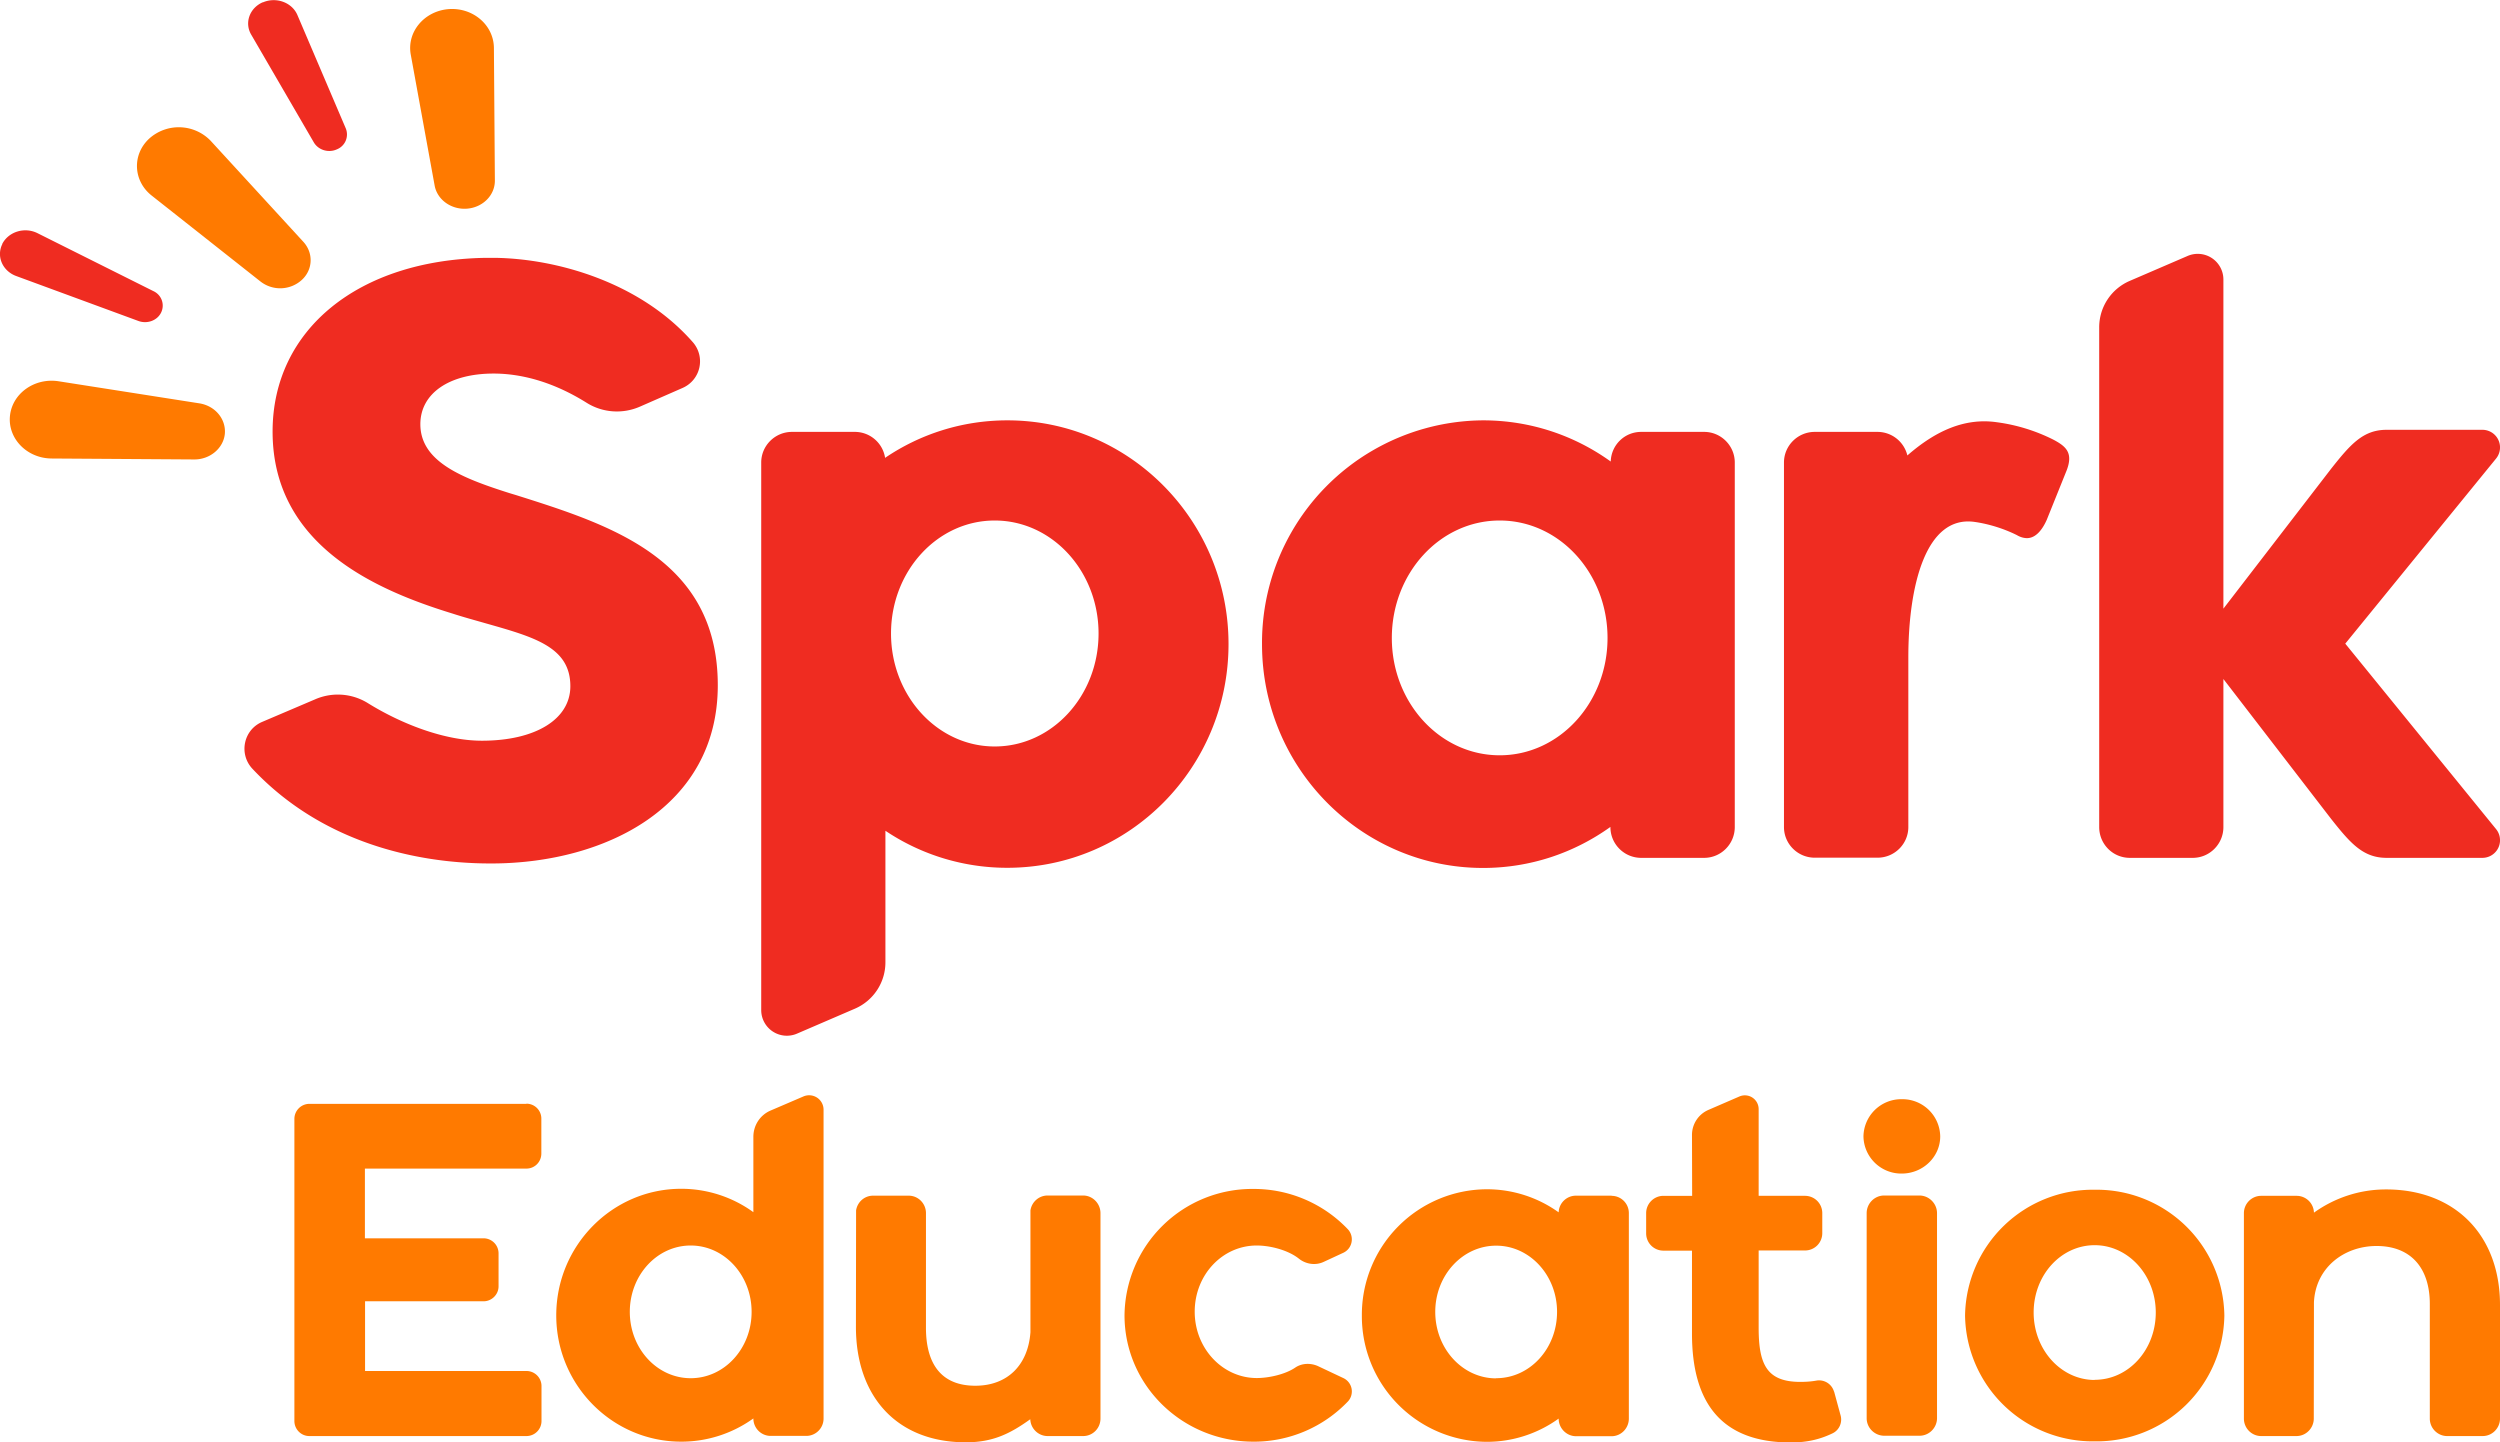 <?xml version="1.0" encoding="UTF-8"?> <svg xmlns="http://www.w3.org/2000/svg" width="156" height="90" fill="none"><path d="M27.98.57C26.46.7 25.38 2 25.63 3.4l1.49 8.17c.16.9 1.05 1.53 2.03 1.45.98-.08 1.74-.84 1.73-1.76l-.06-8.28C30.8 1.55 29.5.45 27.98.57ZM9.31 8.65c-1.08 1-1 2.64.15 3.55l6.8 5.37a2 2 0 0 0 2.57-.1c.7-.64.74-1.68.1-2.38l-5.78-6.3a2.76 2.76 0 0 0-3.84-.14ZM.62 25.97c-.13 1.4 1.06 2.62 2.58 2.64l8.93.06c.98 0 1.81-.7 1.9-1.6.08-.92-.6-1.74-1.58-1.9l-8.8-1.38c-1.5-.23-2.9.77-3.03 2.18Z" fill="#FF7A00"></path><path d="M16.4.14c-.83.36-1.16 1.29-.72 2.03l3.9 6.71c.28.48.91.68 1.44.44a1 1 0 0 0 .56-1.3L18.55.92C18.21.15 17.23-.21 16.4.15ZM.15 15.22c-.39.77 0 1.68.85 2l7.64 2.81c.55.2 1.17-.03 1.41-.52a.99.99 0 0 0-.47-1.34l-7.24-3.62c-.8-.4-1.8-.1-2.2.67ZM32.22 30.9l-.43-.13c-2.93-.93-5.56-1.95-5.56-4.3 0-1.92 1.8-3.16 4.57-3.16 1.66 0 3.66.48 5.8 1.82 1 .63 2.25.72 3.34.24l2.67-1.17a1.81 1.81 0 0 0 .62-2.85c-3.29-3.75-8.5-5.2-12.3-5.26h-.66c-7.93.14-13.26 4.49-13.26 10.84 0 7.08 6.41 9.88 11.24 11.36.71.23 1.38.41 2.04.6 3.07.87 5.3 1.49 5.3 3.93 0 2.06-2.17 3.4-5.52 3.4-2.35 0-5.05-1.06-7.14-2.36a3.55 3.55 0 0 0-3.27-.22l-3.31 1.41c-1.16.5-1.46 2-.6 2.92 4.36 4.64 10.27 5.89 14.74 5.91h.32c6.96-.05 13.98-3.51 13.98-11.12 0-7.88-6.68-10-12.57-11.86ZM62.86 26.23c-2.82 0-5.45.86-7.63 2.34a1.91 1.91 0 0 0-1.89-1.62h-3.92c-1.06 0-1.92.86-1.92 1.91v34.16a1.6 1.6 0 0 0 2.23 1.48l3.62-1.56a3.15 3.15 0 0 0 1.9-2.9v-8.2a13.62 13.62 0 0 0 7.61 2.31c7.62 0 13.8-6.25 13.8-13.96 0-7.7-6.18-13.96-13.8-13.96Zm-.79 20.35c-3.57 0-6.47-3.16-6.47-7.05 0-3.9 2.9-7.05 6.47-7.05 3.58 0 6.48 3.16 6.48 7.05 0 3.89-2.9 7.05-6.48 7.05ZM128.12 27.43a11.1 11.1 0 0 0-3.5-1.08c-2.04-.3-3.87.56-5.6 2.07a1.92 1.92 0 0 0-1.86-1.47h-3.92c-1.06 0-1.92.86-1.92 1.91v22.75c0 1.05.86 1.91 1.92 1.91h3.92c1.06 0 1.92-.86 1.92-1.91V41.02c0-4.42 1.07-8.9 4.15-8.45.97.14 1.9.46 2.62.82.17.1.34.16.5.18.67.1 1.12-.57 1.37-1.14l1.2-2.98c.5-1.2-.01-1.6-.8-2.02ZM106.34 26.95h-3.93c-1.04 0-1.87.82-1.9 1.85-2.25-1.62-5-2.57-7.97-2.57A13.88 13.88 0 0 0 78.75 40.2c0 7.7 6.18 13.96 13.79 13.96 2.97 0 5.7-.95 7.95-2.56v.01c0 1.06.86 1.92 1.92 1.92h3.93c1.05 0 1.91-.86 1.91-1.92V28.86c0-1.05-.86-1.91-1.91-1.91ZM93.58 47.13c-3.72 0-6.73-3.28-6.73-7.32 0-4.05 3.01-7.33 6.73-7.33 3.72 0 6.73 3.28 6.73 7.33 0 4.04-3.01 7.32-6.73 7.32ZM146.34 40.17l9.41-11.55a1.1 1.1 0 0 0-.85-1.8h-5.98c-1.47 0-2.26.92-3.45 2.42l-6.73 8.74V17.44a1.6 1.6 0 0 0-2.23-1.47l-3.62 1.56a3.15 3.15 0 0 0-1.9 2.88v31.2c0 1.06.85 1.92 1.91 1.92h3.93c1.05 0 1.91-.86 1.91-1.92v-9.24l6.73 8.74c1.19 1.5 1.98 2.42 3.45 2.42h5.98a1.1 1.1 0 0 0 .85-1.8l-9.4-11.56Z" fill="#EF2C21"></path><path d="m50.13 68.42-2.05.88c-.65.28-1.07.92-1.07 1.64v4.7a7.68 7.68 0 0 0-4.5-1.46c-4.3 0-7.8 3.54-7.8 7.9 0 4.35 3.5 7.88 7.8 7.88a7.7 7.7 0 0 0 4.5-1.45c0 .6.48 1.09 1.08 1.09h2.22c.6 0 1.08-.49 1.08-1.08V69.25a.9.9 0 0 0-1.26-.83ZM43.1 86c-2.1 0-3.8-1.85-3.8-4.14 0-2.29 1.7-4.14 3.8-4.14 2.1 0 3.8 1.85 3.8 4.14 0 2.29-1.7 4.14-3.8 4.14ZM156 81.43c0-4.36-2.81-7.21-7.11-7.21-1.68 0-3.23.54-4.5 1.45a1.08 1.08 0 0 0-1.07-1.05h-2.22c-.6 0-1.08.49-1.08 1.08v12.82c0 .6.48 1.09 1.08 1.09h2.2c.6 0 1.08-.5 1.08-1.09l.01-7.25c.1-2.17 1.88-3.52 3.91-3.52 2.1 0 3.32 1.33 3.32 3.62v7.15c0 .6.49 1.09 1.08 1.09h2.22c.6 0 1.08-.5 1.08-1.09v-7.1ZM78.42 77.72c.87 0 1.98.3 2.63.82.44.35 1.04.44 1.55.2l1.23-.57c.56-.27.7-1 .28-1.46a8.1 8.1 0 0 0-5.9-2.52 7.97 7.97 0 0 0-8.04 7.89c0 4.35 3.6 7.88 8.05 7.88a8.1 8.1 0 0 0 5.9-2.52.92.92 0 0 0-.3-1.45l-1.59-.75c-.46-.2-1-.18-1.41.1-.6.41-1.62.65-2.4.65-2.13 0-3.87-1.85-3.87-4.14 0-2.3 1.73-4.13 3.87-4.13ZM130.71 74.24a7.97 7.97 0 0 0-8.09 7.85 7.97 7.97 0 0 0 8.09 7.85 7.97 7.97 0 0 0 8.09-7.85 7.97 7.97 0 0 0-8.09-7.85Zm0 11.87c-2.1 0-3.81-1.89-3.81-4.21 0-2.33 1.7-4.2 3.81-4.2 2.1 0 3.81 1.88 3.81 4.2 0 2.33-1.7 4.2-3.81 4.2ZM68.67 75.7c0-.6-.49-1.1-1.08-1.1h-2.22c-.54 0-.99.4-1.07.93v7.6c-.15 2.07-1.45 3.34-3.44 3.34-2.1 0-3.08-1.33-3.08-3.62V75.7c0-.6-.48-1.09-1.08-1.09h-2.22c-.54 0-.98.4-1.06.92l-.01 7.27c0 4.35 2.56 7.2 6.86 7.2 1.68 0 2.75-.53 4.02-1.44.02.58.5 1.05 1.08 1.05h2.22c.6 0 1.08-.49 1.08-1.09V75.7ZM114.44 86.83a.97.97 0 0 0-1.1-.68c-.33.06-.68.08-1 .08-2.1 0-2.6-1.1-2.6-3.38v-4.82h2.89c.6 0 1.08-.48 1.08-1.08V75.7c0-.6-.48-1.08-1.08-1.08h-2.89v-5.4a.86.86 0 0 0-1.2-.8l-1.94.84a1.7 1.7 0 0 0-1.02 1.55l.01 3.81h-1.79c-.6 0-1.08.49-1.08 1.08v1.26c0 .6.48 1.08 1.08 1.08h1.78v5.18c0 4.35 1.86 6.79 6.17 6.79 1.03 0 1.83-.2 2.6-.57.42-.2.63-.68.5-1.13l-.4-1.47ZM32.85 68.88H19.3a.94.94 0 0 0-.93.94v18.85c0 .52.42.94.93.94h13.55c.52 0 .94-.42.94-.94v-2.19a.94.94 0 0 0-.94-.93H22.78V81.2h7.4c.5 0 .93-.42.93-.93V78.2a.94.94 0 0 0-.94-.93h-7.4v-4.35h10.08c.52 0 .93-.42.93-.94v-2.17a.93.93 0 0 0-.93-.94ZM100.56 74.61h-2.22c-.59 0-1.06.47-1.08 1.04a7.68 7.68 0 0 0-4.49-1.44 7.83 7.83 0 0 0-7.79 7.88 7.84 7.84 0 0 0 7.8 7.88c1.66 0 3.22-.54 4.48-1.45 0 .6.49 1.1 1.09 1.1h2.21c.6 0 1.08-.5 1.08-1.1V75.7c0-.6-.48-1.08-1.08-1.08Zm-7.2 11.4c-2.1 0-3.8-1.86-3.8-4.15 0-2.28 1.7-4.13 3.8-4.13 2.1 0 3.8 1.85 3.8 4.13 0 2.3-1.7 4.14-3.8 4.14ZM119.77 74.6h-2.2c-.6 0-1.09.5-1.09 1.1V88.5c0 .6.5 1.09 1.1 1.09h2.2c.6 0 1.09-.5 1.09-1.1V75.7c0-.6-.5-1.1-1.1-1.1ZM118.67 73.23c1.32 0 2.4-1.04 2.4-2.32a2.36 2.36 0 0 0-2.4-2.32 2.36 2.36 0 0 0-2.39 2.32 2.36 2.36 0 0 0 2.4 2.32Z" fill="#FF7A00"></path></svg> 